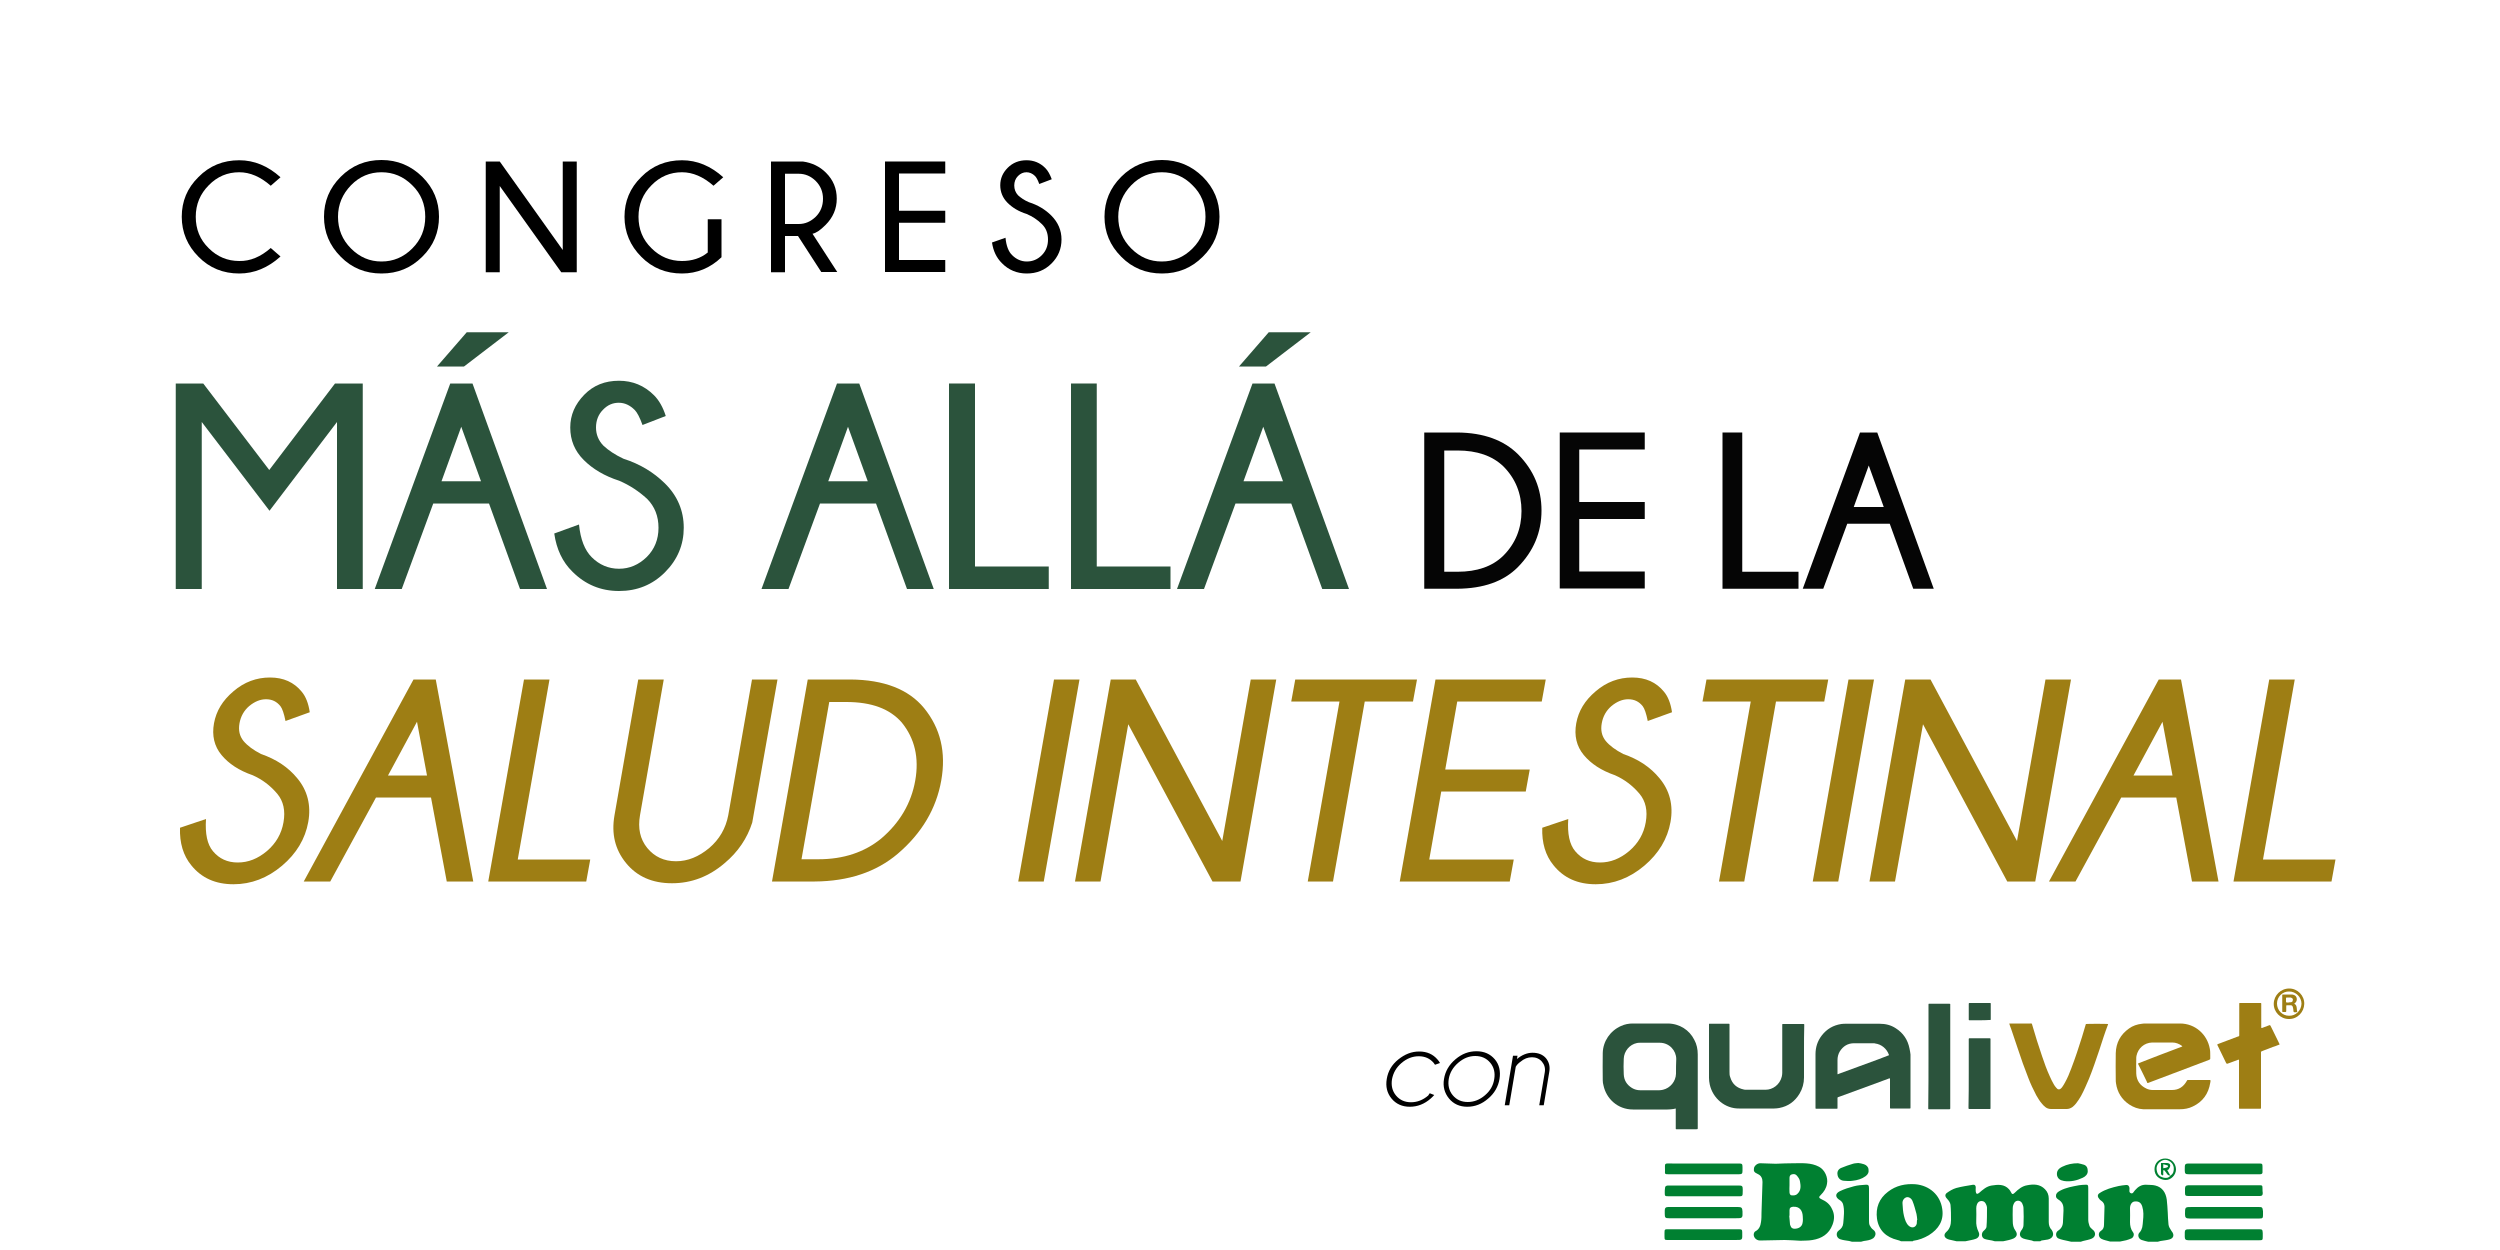 <?xml version="1.0" encoding="utf-8"?>
<!-- Generator: Adobe Illustrator 24.0.3, SVG Export Plug-In . SVG Version: 6.00 Build 0)  -->
<svg version="1.1" id="Capa_1" xmlns="http://www.w3.org/2000/svg" xmlns:xlink="http://www.w3.org/1999/xlink" x="0px" y="0px"
	 viewBox="0 0 1000 500" style="enable-background:new 0 0 1000 500;" xml:space="preserve">
<style type="text/css">
	.st0{fill-rule:evenodd;clip-rule:evenodd;fill:#008031;}
	.st1{fill-rule:evenodd;clip-rule:evenodd;fill:#8CC63F;}
	.st2{fill:#F6B100;}
	.st3{fill:#666666;}
	.st4{fill:#008031;}
	.st5{fill:#9E7E14;}
	.st6{fill:#2B533C;}
	.st7{fill:#050505;}
	.st8{fill:#FFFFFF;}
	.st9{fill-rule:evenodd;clip-rule:evenodd;fill:#FFFFFF;}
</style>
<g>
	<path d="M108.3,99.2l3.9,3.4c-5,4.5-10.5,6.8-16.5,6.8c-6.4,0-11.9-2.2-16.3-6.7c-4.4-4.4-6.7-9.8-6.7-16c0-6.2,2.2-11.5,6.7-15.9
		c4.4-4.5,9.9-6.7,16.3-6.7c6,0,11.5,2.3,16.5,6.8l-3.9,3.4c-4.1-3.6-8.3-5.4-12.6-5.4c-4.7,0-8.8,1.7-12.2,5.2
		c-3.4,3.4-5.2,7.6-5.2,12.6c0,5,1.7,9.2,5.2,12.6c3.4,3.4,7.5,5.1,12.2,5.1C100.1,104.5,104.3,102.7,108.3,99.2z"/>
	<path d="M168.9,70.7c4.5,4.5,6.7,9.8,6.7,16c0,6.2-2.2,11.6-6.7,16c-4.5,4.5-9.9,6.7-16.3,6.7c-6.4,0-11.9-2.2-16.3-6.7
		c-4.5-4.5-6.7-9.8-6.7-16c0-6.2,2.2-11.5,6.7-16c4.5-4.5,9.9-6.7,16.3-6.7C159,64,164.4,66.3,168.9,70.7z M152.6,68.9
		c-4.7,0-8.8,1.7-12.2,5.2c-3.4,3.5-5.2,7.7-5.2,12.6c0,5,1.7,9.2,5.2,12.7s7.5,5.2,12.2,5.2c4.7,0,8.8-1.7,12.3-5.2
		s5.2-7.7,5.2-12.7c0-5-1.7-9.2-5.2-12.6C161.4,70.6,157.3,68.9,152.6,68.9z"/>
	<path d="M199.9,64.6l25.2,35.4V64.6h5.6v44.3h-6.2l-24.6-34.5v34.5h-5.6V64.6H199.9z"/>
	<path d="M288.6,102.9c-4.5,4.3-9.8,6.5-15.8,6.5c-6.4,0-11.9-2.2-16.3-6.7c-4.4-4.4-6.7-9.8-6.7-16c0-6.2,2.2-11.5,6.7-15.9
		c4.4-4.5,9.9-6.7,16.3-6.7c6,0,11.5,2.3,16.5,6.8l-3.9,3.4c-4.1-3.6-8.3-5.4-12.6-5.4c-4.7,0-8.8,1.7-12.2,5.2
		c-3.4,3.4-5.2,7.6-5.2,12.6c0,5,1.7,9.2,5.2,12.6c3.4,3.4,7.5,5.1,12.2,5.1c4,0,7.5-1.1,10.3-3.4V87.7h5.5V102.9z"/>
	<path d="M319.2,94.4H314v14.5h-5.6V64.6h12.7c3.7,0.5,6.8,2,9.3,4.5c2.9,2.9,4.3,6.3,4.3,10.4c0,4-1.5,7.5-4.5,10.5
		c-2,2-3.7,3.2-5.2,3.5l9.9,15.3h-6.4L319.2,94.4z M314,69.5v20.1h5.5c2.6,0,4.8-1,6.8-2.9c1.9-1.9,2.9-4.3,2.9-7.2
		c0-2.8-1-5.2-2.9-7.1s-4.2-2.9-6.8-2.9H314z"/>
	<path d="M378.1,64.6v4.8h-18.5v14.9h18.5v4.8h-18.5v14.9h18.5v4.8H354V64.6H378.1z"/>
	<path d="M410.7,85.6c-3.2-1-5.7-2.5-7.7-4.5c-1.9-1.9-2.9-4.3-2.9-7c0-2.7,1-5,3-7c2-2,4.5-3,7.5-3c2.9,0,5.4,1,7.5,3.1
		c1.1,1.1,1.9,2.6,2.6,4.5l-5,1.9c-0.6-1.7-1.2-2.7-1.7-3.2c-1-1-2.2-1.5-3.4-1.5c-1.3,0-2.4,0.5-3.4,1.5c-1,1-1.5,2.3-1.5,3.8
		c0,1.5,0.5,2.8,1.5,3.9c1.1,1,2.5,2,4.4,2.8c3.5,1.1,6.5,2.9,8.9,5.3c2.7,2.7,4.1,5.9,4.1,9.6s-1.3,6.9-4,9.6c-2.7,2.7-6,4-9.9,4
		c-3.9,0-7.3-1.4-10-4.2c-2.1-2.1-3.4-4.8-3.9-8.2l5.4-1.9c0.3,3.2,1.2,5.6,2.7,7c1.6,1.6,3.6,2.5,5.8,2.5c2.3,0,4.3-0.8,6-2.5
		c1.7-1.7,2.5-3.8,2.5-6.3s-0.8-4.6-2.5-6.2C415,87.9,413,86.6,410.7,85.6z"/>
	<path d="M481.1,70.7c4.5,4.5,6.7,9.8,6.7,16c0,6.2-2.2,11.6-6.7,16c-4.5,4.5-9.9,6.7-16.3,6.7c-6.4,0-11.9-2.2-16.3-6.7
		c-4.5-4.5-6.7-9.8-6.7-16c0-6.2,2.2-11.5,6.7-16s9.9-6.7,16.3-6.7C471.2,64,476.6,66.3,481.1,70.7z M464.7,68.9
		c-4.7,0-8.8,1.7-12.2,5.2c-3.4,3.5-5.2,7.7-5.2,12.6c0,5,1.7,9.2,5.2,12.7s7.5,5.2,12.2,5.2c4.7,0,8.8-1.7,12.3-5.2
		s5.2-7.7,5.2-12.7c0-5-1.7-9.2-5.2-12.6C473.6,70.6,469.5,68.9,464.7,68.9z"/>
</g>
<g>
	<path class="st5" d="M872.9,418.6c0-0.2-0.1-0.2-0.2-0.3c-1.1-0.8-2.4-1.3-3.8-1.3c-2.7,0-5.3,0-8,0c-3.3,0.1-5.7,2.4-6.3,5.3
		c-0.1,0.4-0.1,0.8-0.1,1.2c0,2-0.1,3.9,0,5.9c0.1,2.8,1.5,4.8,4,6c0.8,0.4,1.7,0.6,2.6,0.6c2.6,0,5.1,0,7.7,0
		c2.7,0,4.6-1.3,5.9-3.6c0.1-0.1,0.1-0.2,0.2-0.3c0-0.1,0.1-0.1,0.2-0.1c0.1,0,0.3,0,0.4,0c2.7,0,5.4,0,8.1,0c0.1,0,0.3,0,0.4,0
		c0.1,0,0.2,0.1,0.2,0.2c0,0.3,0,0.6-0.1,0.9c-0.7,4.4-3,7.6-7,9.5c-1.6,0.8-3.4,1.1-5.2,1.1c-3.8,0-7.6,0-11.4,0
		c-1.1,0-2.1,0-3.2,0c-2.1-0.1-3.9-0.8-5.6-1.9c-3-2-4.8-4.9-5.3-8.5c-0.1-0.5-0.1-1-0.1-1.6c0-3.5-0.1-6.9,0-10.4
		c0.1-4.2,1.9-7.5,5.3-9.9c1.5-1.1,3.3-1.7,5.2-1.9c0.5-0.1,1.1-0.1,1.6-0.1c4.5,0,9.1,0,13.6,0c6.2,0,10.9,4.5,11.9,10
		c0.2,0.9,0.2,1.8,0.2,2.8c0,0.4,0,0.9,0,1.3c0,0.1-0.1,0.2-0.2,0.3c-0.1,0.1-0.3,0.1-0.4,0.2c-7.9,3-15.9,6-23.8,9
		c-0.8,0.3-0.7,0.4-1-0.4c-1.1-2.2-2.1-4.4-3.2-6.5c-0.1-0.2-0.2-0.4-0.3-0.6c0,0,0-0.1,0.1-0.1c0,0,0,0,0,0c0,0,0.1,0,0.1-0.1
		C861.2,423,867.1,420.8,872.9,418.6z"/>
	<path class="st6" d="M721.6,420.7c0,3.4,0,6.8,0,10.3c0,2.3-0.6,4.5-1.8,6.5c-1.9,3.1-4.5,5-8.1,5.7c-0.7,0.1-1.3,0.2-2,0.2
		c-2.8,0-5.6,0-8.4,0c-1.9,0-3.7,0-5.6,0c-5.7,0.1-10.6-4.1-11.8-9.6c-0.2-0.9-0.3-1.8-0.3-2.7c0-5,0-10.1,0-15.1c0-2,0-3.9,0-5.9
		c0-0.2,0-0.3,0-0.5c0,0,0.1-0.1,0.1-0.1c0.1,0,0.2,0,0.3,0c2.4,0,4.9,0,7.3,0c0.1,0,0.2,0,0.3,0c0.1,0,0.2,0.1,0.2,0.2
		c0,0.2,0,0.4,0,0.6c0,6.1,0,12.2,0,18.4c0,0.8,0,1.5,0.3,2.2c0.8,2.7,2.6,4.3,5.4,4.9c0.3,0.1,0.6,0.1,1,0.1c2.6,0,5.1,0,7.7,0
		c2.9,0,5.7-2,6.5-5.2c0.1-0.5,0.2-1,0.2-1.5c0-0.7,0-1.4,0-2.1c0-5.6,0-11.1,0-16.7c0-0.2,0-0.4,0-0.6c0-0.2,0.1-0.2,0.3-0.2
		c0.1,0,0.3,0,0.4,0c2.5,0,5,0,7.5,0c0.7,0,0.6,0,0.6,0.6C721.6,413.5,721.6,417.1,721.6,420.7C721.6,420.7,721.6,420.7,721.6,420.7
		z"/>
	<path class="st5" d="M803.7,409.4c0.3,0,0.5,0,0.7,0c2.6,0,5.1,0,7.7,0c0.7,0,0.6-0.1,0.8,0.6c1.2,4.2,2.5,8.3,3.9,12.4
		c0.9,2.7,1.9,5.5,3.1,8.1c0.5,1.1,1,2.2,1.6,3.2c0.3,0.5,0.6,1,1,1.4c0.2,0.2,0.3,0.3,0.5,0.5c0.4,0.2,0.7,0.2,1.1,0
		c0.3-0.2,0.6-0.5,0.8-0.8c0.4-0.6,0.8-1.2,1.1-1.8c1-1.8,1.8-3.7,2.5-5.6c1.6-4.2,3-8.4,4.3-12.6c0.5-1.6,0.9-3.1,1.4-4.7
		c0-0.2,0.1-0.3,0.2-0.5c0.5-0.1,8.1-0.1,8.8,0c0.1,0.1,0,0.2,0,0.2c-1.3,3.4-2.4,6.9-3.5,10.3c-1.3,3.8-2.6,7.7-4.1,11.4
		c-1,2.3-2,4.7-3.2,6.9c-0.6,1-1.2,2-2,3c-0.4,0.5-0.9,1-1.4,1.4c-0.7,0.5-1.5,0.8-2.3,0.8c-2.1,0-4.2,0-6.3,0
		c-0.9,0-1.7-0.3-2.3-0.8c-0.5-0.4-0.9-0.8-1.3-1.3c-0.9-1-1.6-2.2-2.3-3.4c-1.2-2.3-2.3-4.6-3.2-7c-1.5-3.8-2.9-7.7-4.2-11.7
		c-0.9-2.7-1.8-5.4-2.7-8C804.1,410.7,803.9,410.1,803.7,409.4z"/>
	<path class="st5" d="M904.4,420.7c0,0.2,0,0.5,0,0.7c0,7.1,0,14.2,0,21.3c0,0.9,0.1,0.8-0.8,0.8c-2.4,0-4.8,0-7.2,0
		c-0.2,0-0.3,0-0.5,0c-0.3,0-0.3,0-0.3-0.3c0-0.2,0-0.4,0-0.6c0-6,0-12,0-18c0-0.2,0-0.5,0-0.7c-0.3-0.1-0.4,0-0.6,0.1
		c-1.2,0.4-2.3,0.9-3.5,1.3c-0.2,0.1-0.4,0.1-0.6,0.2c-0.1,0-0.2,0-0.3-0.1c-0.1-0.1-0.1-0.2-0.2-0.3c-1.1-2.3-2.2-4.5-3.3-6.8
		c-0.1-0.2-0.2-0.3-0.2-0.5c0.2-0.2,0.4-0.2,0.6-0.3c2.5-0.9,4.9-1.9,7.4-2.8c0.1,0,0.2-0.1,0.4-0.1c0.3-0.1,0.4-0.2,0.4-0.5
		c0-1.3,0-2.6,0-3.9c0-2.7,0-5.4,0-8.1c0-0.2,0-0.3,0-0.5c0-0.4,0-0.4,0.4-0.4c2.6,0,5.2,0,7.9,0c0.1,0,0.2,0,0.3,0
		c0.1,0,0.2,0.1,0.2,0.2c0,0.2,0,0.4,0,0.6c0,2.8,0,5.6,0,8.4c0,0.2,0,0.4,0,0.6c0,0.2,0.1,0.2,0.3,0.2c0.2-0.1,0.3-0.1,0.5-0.2
		c0.8-0.3,1.6-0.6,2.4-0.9c0.3-0.1,0.3-0.1,0.5,0.2c0.3,0.5,0.5,1.1,0.8,1.6c0.8,1.7,1.7,3.4,2.5,5.1c0,0.1,0.1,0.2,0.1,0.2
		c0.3,0.7,0.4,0.6-0.3,0.8c-0.7,0.3-1.5,0.6-2.2,0.8c-1.3,0.5-2.6,1-3.9,1.5C904.8,420.5,904.6,420.5,904.4,420.7z"/>
	<path class="st6" d="M771.4,422.5c0-6.7,0-13.5,0-20.2c0-1-0.1-0.8,0.8-0.8c2.4,0,4.8,0,7.3,0c0.7,0,0.6,0,0.6,0.6
		c0,0.1,0,0.2,0,0.3c0,13.5,0,26.9,0,40.4c0,1,0.1,0.9-0.9,0.9c-2.4,0-4.7,0-7.1,0c-0.1,0-0.3,0-0.4,0c-0.4,0-0.4,0-0.4-0.4
		c0-0.2,0-0.4,0-0.6C771.4,435.9,771.4,429.2,771.4,422.5z"/>
	<path class="st6" d="M787.5,429.4c0-4.4,0-8.9,0-13.3c0-0.2,0-0.3,0-0.5c0-0.2,0.1-0.3,0.3-0.3c0.1,0,0.2,0,0.3,0
		c2.5,0,4.9,0,7.4,0c0.1,0,0.3,0,0.4,0c0.2,0,0.3,0.1,0.3,0.3c0,0.2,0,0.3,0,0.5c0,8.9,0,17.8,0,26.7c0,0.2,0,0.4,0,0.6
		c0,0.1-0.1,0.2-0.2,0.2c-0.1,0-0.3,0-0.4,0c-2.5,0-5.1,0-7.6,0c-0.1,0-0.2,0-0.3,0c-0.2,0-0.3-0.1-0.3-0.3c0-0.2,0-0.4,0-0.6
		C787.5,438.4,787.5,433.9,787.5,429.4z"/>
	<path class="st6" d="M791.8,408.1c-1.2,0-2.4,0-3.6,0c-0.2,0-0.3,0-0.5,0c-0.1,0-0.2-0.1-0.2-0.2c0-0.1,0-0.3,0-0.4
		c0-1.9,0-3.7,0-5.6c0-0.1,0-0.2,0-0.3c0-0.3,0-0.4,0.4-0.4c1.5,0,2.9,0,4.4,0c1.1,0,2.2,0,3.3,0c0.2,0,0.3,0,0.5,0
		c0.1,0,0.2,0.1,0.2,0.2c0,0.1,0,0.3,0,0.4c0,1.9,0,3.8,0,5.6c0,0.1,0,0.3,0,0.4c0,0.1-0.1,0.2-0.2,0.2c-0.2,0-0.3,0-0.5,0
		C794.3,408.1,793.1,408.1,791.8,408.1z"/>
	<path class="st6" d="M679.1,450.9c0-6.3,0-12.6,0-18.8c0-3.4,0-6.8,0-10.3c0-2.1-0.4-4.1-1.4-5.9c-1.9-3.8-5.8-6.5-10.7-6.5
		c-4.6,0-9.3,0-13.9,0c-1.6,0-3.2,0.3-4.7,1c-4.3,1.9-7.2,6.1-7.3,10.8c-0.1,3.6,0,7.3,0,10.9c0,0.7,0.1,1.4,0.3,2.1
		c1.1,5.2,5.6,9.6,11.8,9.6c4.6,0,9.2,0,13.8,0c0.8,0,1.6-0.1,2.4-0.2c0.3-0.1,0.5-0.1,0.9-0.2c0,0.3,0,0.5,0,0.7c0,2.3,0,4.6,0,6.9
		c0,0.2,0,0.3,0,0.5c0,0.1,0.1,0.2,0.2,0.2c0.2,0,0.3,0,0.5,0c2.4,0,4.8,0,7.3,0C679.2,451.7,679.1,451.7,679.1,450.9z M670.4,429.5
		c-0.1,3.1-2.3,5.7-5.2,6.4c-0.5,0.1-1,0.2-1.5,0.2c-1.3,0-2.5,0-3.8,0c0,0,0,0,0,0c-1.3,0-2.6,0-3.8,0c-1.2,0-2.3-0.3-3.3-0.9
		c-2.1-1.3-3.2-3.1-3.3-5.5c-0.1-2.1-0.1-4.1,0-6.2c0.1-3,2.3-5.7,5.3-6.3c0.4-0.1,0.9-0.1,1.4-0.1c2.6,0,5.1,0,7.7,0
		c3.9,0,6.6,3.2,6.6,6.5C670.4,425.5,670.4,427.5,670.4,429.5z"/>
	<path class="st6" d="M763.8,419.4c-0.7-3.5-2.5-6.2-5.5-8.1c-2-1.3-4.1-1.8-6.5-1.8c-4.5,0-9,0-13.4,0c-0.6,0-1.3,0-1.9,0.1
		c-3.2,0.5-5.8,2-7.8,4.6c-1.7,2.2-2.5,4.7-2.5,7.5c0,7.1,0,14.2,0,21.2c0,0.1,0,0.3,0,0.4c0,0.1,0.1,0.2,0.2,0.2c0.2,0,0.3,0,0.5,0
		c2.5,0,4.9,0,7.4,0c0.2,0,0.3,0,0.5,0c0.1,0,0.2-0.1,0.2-0.2c0-0.2,0-0.3,0-0.5c0-1,0-2,0-3.1c0-0.9-0.1-0.7,0.7-1
		c4.1-1.5,8.2-3,12.3-4.5c2.4-0.9,4.9-1.8,7.3-2.7c0.2-0.1,0.4-0.2,0.7-0.1c0,0.2,0,0.5,0,0.7c0,3.5,0,7,0,10.5c0,0.2,0,0.3,0,0.5
		c0,0.3,0,0.3,0.3,0.3c2.5,0,5,0,7.5,0c0,0,0,0,0.1,0c0.3,0,0.3-0.1,0.3-0.3c0-0.1,0-0.3,0-0.4c0-7,0-13.9,0-20.9
		C764.1,421.1,764,420.2,763.8,419.4z M755.3,422.2c-1.3,0.5-2.6,1-3.9,1.5c-5.3,1.9-10.5,3.9-15.8,5.8c-0.2,0.1-0.4,0.2-0.6,0.2
		c0-0.1,0-0.2,0-0.3c0-1.8,0-3.6,0-5.4c0-1.2,0.3-2.4,0.9-3.4c1.3-2.1,3.2-3.3,5.7-3.3c2.6,0,5.1,0,7.7,0c0.3,0,0.6,0,0.8,0.1
		c2.4,0.3,4.6,2,5.5,4.6C755.6,422.1,755.6,422.1,755.3,422.2z"/>
	<g>
		<path class="st5" d="M917.7,401.5C917.7,401.4,917.7,401.4,917.7,401.5c0.1-0.1,0.1-0.1,0.2-0.2c0.7-0.5,0.9-1.2,0.8-1.9
			c-0.1-0.8-0.6-1.3-1.4-1.5c-0.3-0.1-0.5-0.1-0.8-0.1c-1,0-2.1,0-3.1,0c-0.1,0-0.2,0-0.3,0c-0.1,0-0.2,0.1-0.2,0.2
			c0,0.1,0,0.3,0,0.4c0,1.9,0,3.9,0,5.8c0,0.1,0,0.3,0,0.4c0,0.1,0.1,0.2,0.2,0.2c0.4,0,0.7,0,1.1,0c0.2,0,0.2-0.1,0.3-0.3
			c0-0.2,0-0.3,0-0.5c0-0.6,0-1.1,0-1.7c0-0.1,0.1-0.2,0.2-0.2c0.5,0,1.1,0,1.6,0c0.4,0,0.6,0.2,0.8,0.6c0.1,0.3,0.1,0.6,0.2,0.9
			c0,0.3,0.1,0.6,0.1,1c0,0.1,0.1,0.2,0.3,0.3c0.2,0,0.4,0,0.6,0c0.2,0,0.4,0,0.6-0.1c-0.1-0.6-0.2-1.1-0.2-1.6
			C918.6,402.4,918.4,401.8,917.7,401.5z M917.1,400.2c0,0.4-0.3,0.6-0.7,0.7c-0.3,0-0.7,0-1,0.1c0,0,0,0,0,0c-0.2,0-0.5,0-0.7,0
			c-0.2,0-0.3-0.1-0.3-0.3c0-0.5,0-0.9,0-1.4c0-0.2,0.1-0.3,0.3-0.3c0.5,0,1,0,1.4,0c0.1,0,0.3,0,0.4,0.1c0.1,0,0.2,0.1,0.2,0.1
			C917.2,399.4,917.2,399.8,917.1,400.2z"/>
		<path class="st5" d="M915.7,395.4c-3.4,0-6.1,2.7-6.2,6c-0.1,3.4,2.7,6.2,6,6.2c3.5,0.1,6.1-2.8,6.2-6
			C921.8,398.2,919,395.4,915.7,395.4z M915.6,406.3c-2.7,0-4.8-2.2-4.8-4.9c0-2.7,2.2-4.9,4.9-4.8c2.6,0,4.9,2.2,4.9,4.9
			C920.5,404.2,918.3,406.4,915.6,406.3z"/>
	</g>
</g>
<g>
	<path d="M571.9,437.3l1.8,0.7c-0.4,0.5-0.9,0.9-1.4,1.4c-2.5,2.2-5.3,3.3-8.4,3.3c-3,0-5.5-1.1-7.3-3.3c-1.8-2.2-2.4-4.8-1.9-7.8
		c0.5-3.1,2-5.7,4.6-7.8s5.3-3.2,8.4-3.2c3.1,0,5.5,1.1,7.3,3.2c0.4,0.4,0.7,0.9,1,1.4l-2,0.7c-0.2-0.2-0.3-0.5-0.5-0.7
		c-1.5-1.8-3.5-2.7-6-2.7c-2.5,0-4.8,0.9-6.9,2.7c-2.1,1.8-3.3,3.9-3.8,6.5c-0.4,2.5,0.1,4.7,1.6,6.5c1.5,1.8,3.5,2.7,6,2.7
		c2.5,0,4.8-0.9,6.9-2.7C571.5,437.8,571.7,437.6,571.9,437.3z"/>
	<path d="M590.6,420.5c3.1,0,5.5,1.1,7.3,3.2s2.4,4.8,1.9,7.9c-0.5,3-2,5.7-4.5,7.8c-2.5,2.2-5.3,3.3-8.4,3.3c-3,0-5.5-1.1-7.3-3.3
		s-2.5-4.8-2-7.8c0.5-3.1,2-5.7,4.6-7.9S587.5,420.5,590.6,420.5z M583.3,425.1c-2.1,1.8-3.4,4-3.8,6.5c-0.4,2.5,0.1,4.7,1.6,6.5
		c1.5,1.8,3.5,2.7,6,2.7c2.5,0,4.8-0.9,6.9-2.7c2.1-1.8,3.3-3.9,3.7-6.5c0.4-2.5-0.1-4.7-1.6-6.5c-1.5-1.8-3.5-2.7-6-2.7
		S585.4,423.3,583.3,425.1z"/>
	<path d="M606.3,426.7l-2.6,15.4h-1.8l3.3-19.8h1.8l-0.2,1.3c1.9-1.6,4-2.5,6.2-2.5c2.3,0,4.1,0.7,5.4,2.2c1.2,1.5,1.7,3.3,1.3,5.5
		l-2.2,13.3h-1.8l2.2-13.1c0.3-1.7-0.1-3.1-1.1-4.3c-1-1.2-2.4-1.8-4-1.8c-1.7,0-3.2,0.6-4.6,1.8C607.3,425.3,606.7,426,606.3,426.7
		z"/>
</g>
<g>
	<path class="st6" d="M145.1,153.4v82.2h-10.3v-66.8l-27,35.5l-27.1-35.5v66.8H70.3v-82.2h11l26.4,34.6l26.3-34.6H145.1z"/>
	<path class="st6" d="M189,153.4l29.8,82.2H208l-12.4-34.2h-22.3l-12.6,34.2h-10.8l30.2-82.2H189z M203.5,132.9l-17.9,13.7h-10.8
		l11.9-13.7H203.5z M192.4,192.5l-7.9-21.8l-7.9,21.8H192.4z"/>
	<path class="st6" d="M247.7,192.3c-5.9-1.9-10.6-4.7-14.2-8.3c-3.6-3.6-5.4-7.9-5.4-13c0-5,1.9-9.3,5.6-13.1
		c3.7-3.8,8.3-5.6,13.9-5.6c5.4,0,10.1,1.9,14,5.8c2,2,3.6,4.8,4.7,8.3l-9.3,3.6c-1.1-3.1-2.2-5.1-3.1-6c-1.9-1.9-4-2.9-6.4-2.9
		c-2.4,0-4.5,0.9-6.3,2.8c-1.8,1.8-2.8,4.2-2.8,7.1c0,2.8,1,5.2,2.9,7.2c2,1.9,4.7,3.7,8.1,5.3c6.6,2.1,12,5.4,16.5,9.8
		c5.1,5,7.6,11,7.6,17.8s-2.5,12.8-7.5,17.8c-5,5-11.1,7.5-18.4,7.5c-7.3,0-13.5-2.6-18.6-7.7c-4-3.9-6.4-9-7.3-15.3l9.9-3.6
		c0.6,6,2.3,10.3,5.1,13.1c3,3,6.7,4.6,10.9,4.6c4.2,0,7.9-1.6,11.1-4.7c3.1-3.1,4.7-7,4.7-11.7c0-4.6-1.5-8.5-4.6-11.6
		C255.5,196.5,251.9,194.1,247.7,192.3z"/>
	<path class="st6" d="M343.7,153.4l29.8,82.2h-10.7l-12.4-34.2H328l-12.6,34.2h-10.8l30.2-82.2H343.7z M347.1,192.5l-7.9-21.8
		l-7.9,21.8H347.1z"/>
	<path class="st6" d="M379.6,235.6v-82.2H390v73.2h29.5v9H379.6z"/>
	<path class="st6" d="M428.4,235.6v-82.2h10.3v73.2h29.5v9H428.4z"/>
	<path class="st6" d="M509.8,153.4l29.8,82.2h-10.7l-12.4-34.2h-22.3l-12.6,34.2h-10.8l30.2-82.2H509.8z M524.3,132.9l-17.9,13.7
		h-10.8l11.9-13.7H524.3z M513.2,192.5l-7.9-21.8l-7.9,21.8H513.2z"/>
	<path class="st7" d="M583,173c10.4,0.1,18.5,3,24.3,8.8c6.2,6.3,9.3,13.7,9.3,22.4c0,8.8-3.2,16.3-9.5,22.7
		c-5.7,5.7-13.7,8.5-24.2,8.6h-13.2V173H583z M577.7,180v48.7h5.3c7.8,0,13.9-2.1,18.3-6.4c4.9-4.9,7.3-10.9,7.3-17.9
		c0-7-2.4-13-7.3-17.9c-4.4-4.2-10.5-6.3-18.3-6.3H577.7z"/>
	<path class="st7" d="M657.9,173v6.8h-26.2v21h26.2v6.8h-26.2v21h26.2v6.8h-34V173H657.9z"/>
	<path class="st7" d="M689,235.6V173h7.9v55.7h22.5v6.8H689z"/>
	<path class="st7" d="M750.9,173l22.6,62.5h-8.2l-9.4-26h-17l-9.6,26h-8.2l22.9-62.5H750.9z M753.5,202.8l-6-16.6l-6,16.6H753.5z"/>
	<path class="st5" d="M101.1,310.1c-5.5-1.9-9.6-4.6-12.5-8.1c-2.9-3.5-3.9-7.8-3-12.7c0.9-4.9,3.4-9.1,7.8-12.8
		c4.3-3.7,9.2-5.5,14.6-5.5c5.4,0,9.6,1.9,12.7,5.7c1.6,1.9,2.7,4.7,3.2,8.2l-9.7,3.5c-0.6-3-1.3-5-2-5.9c-1.5-1.9-3.4-2.8-5.8-2.8
		c-2.3,0-4.5,0.9-6.7,2.7c-2.1,1.8-3.4,4.1-3.9,6.9c-0.5,2.8,0,5.1,1.6,7.1c1.6,1.9,3.9,3.6,7,5.2c6.1,2.1,10.9,5.3,14.5,9.7
		c4.1,4.9,5.6,10.8,4.4,17.5c-1.2,6.7-4.7,12.6-10.5,17.5c-5.8,4.9-12.3,7.4-19.4,7.4c-7.2,0-12.8-2.5-16.9-7.6
		c-3.2-3.9-4.7-8.9-4.5-15l10.4-3.5c-0.4,5.9,0.5,10.2,2.8,12.9c2.5,3,5.8,4.5,9.9,4.5c4.2,0,8-1.5,11.7-4.6
		c3.6-3.1,5.8-6.9,6.6-11.5c0.8-4.6,0-8.4-2.5-11.4C108.1,314.2,104.9,311.8,101.1,310.1z"/>
	<path class="st5" d="M174.3,271.8l15,80.8h-10.6l-6.3-33.6h-22l-18.3,33.6h-10.6l43.9-80.8H174.3z M170.8,310.2l-4-21.5l-11.6,21.5
		H170.8z"/>
	<path class="st5" d="M195.3,352.6l14.3-80.8h10.2l-12.7,72h29l-1.6,8.8H195.3z"/>
	<path class="st5" d="M300.8,271.8H311l-10.1,57.2c-2,6.3-5.7,11.8-11.1,16.3c-6.2,5.3-13.2,8-21,8c-7.9,0-14-2.7-18.4-8.1
		c-4.4-5.4-5.9-11.7-4.6-19.1l9.5-54.3h10.2l-9.5,54.3c-0.9,5.2,0,9.5,2.9,13.1c2.9,3.5,6.7,5.3,11.5,5.3c4.7,0,9.1-1.8,13.3-5.3
		c4.1-3.5,6.6-7.9,7.6-13.1L300.8,271.8z"/>
	<path class="st5" d="M340.2,271.8c13.4,0.1,23.2,3.9,29.4,11.4c6.6,8.1,8.9,17.7,6.9,29c-2,11.3-7.8,21.1-17.4,29.3
		c-8.6,7.3-19.7,11-33.2,11.1h-17.1l14.3-80.8H340.2z M331.7,280.8l-11.1,62.9h6.8c10,0,18.4-2.8,25.1-8.3
		c7.4-6.3,12-14.1,13.6-23.2c1.6-9.1-0.2-16.8-5.4-23.2c-4.8-5.5-12.1-8.2-22.2-8.2H331.7z"/>
	<path class="st5" d="M431.8,271.8l-14.3,80.8h-10.2l14.3-80.8H431.8z"/>
	<path class="st5" d="M454.3,271.8l34.6,64.6l11.4-64.6h10.2l-14.3,80.8h-11.2l-33.7-62.9l-11.1,62.9H430l14.3-80.8H454.3z"/>
	<path class="st5" d="M545.9,280.6l-12.7,72h-10.1l12.7-72h-19.3l1.6-8.8h48.7l-1.6,8.8H545.9z"/>
	<path class="st5" d="M618.3,271.8l-1.6,8.8h-33.8l-4.8,27.2h33.8l-1.6,8.8h-33.8l-4.8,27.2h33.8l-1.6,8.8h-44l14.3-80.8H618.3z"/>
	<path class="st5" d="M646,310.1c-5.5-1.9-9.6-4.6-12.5-8.1c-2.9-3.5-3.9-7.8-3-12.7c0.9-4.9,3.4-9.1,7.8-12.8
		c4.3-3.7,9.2-5.5,14.6-5.5c5.4,0,9.6,1.9,12.7,5.7c1.6,1.9,2.7,4.7,3.2,8.2l-9.7,3.5c-0.6-3-1.3-5-2-5.9c-1.5-1.9-3.4-2.8-5.8-2.8
		c-2.3,0-4.5,0.9-6.7,2.7c-2.1,1.8-3.4,4.1-3.9,6.9c-0.5,2.8,0,5.1,1.6,7.1c1.6,1.9,3.9,3.6,7,5.2c6.1,2.1,10.9,5.3,14.5,9.7
		c4.1,4.9,5.6,10.8,4.4,17.5c-1.2,6.7-4.7,12.6-10.5,17.5c-5.8,4.9-12.3,7.4-19.4,7.4c-7.2,0-12.8-2.5-16.9-7.6
		c-3.2-3.9-4.7-8.9-4.5-15l10.4-3.5c-0.4,5.9,0.5,10.2,2.8,12.9c2.5,3,5.8,4.5,9.9,4.5c4.2,0,8-1.5,11.7-4.6
		c3.6-3.1,5.8-6.9,6.6-11.5c0.8-4.6,0-8.4-2.5-11.4C653,314.2,649.8,311.8,646,310.1z"/>
	<path class="st5" d="M710.4,280.6l-12.7,72h-10.1l12.7-72H681l1.6-8.8h48.7l-1.6,8.8H710.4z"/>
	<path class="st5" d="M749.6,271.8l-14.3,80.8h-10.2l14.3-80.8H749.6z"/>
	<path class="st5" d="M772.2,271.8l34.6,64.6l11.4-64.6h10.2l-14.3,80.8h-11.2l-33.7-62.9L758,352.6h-10.2l14.3-80.8H772.2z"/>
	<path class="st5" d="M872.4,271.8l15,80.8h-10.6l-6.3-33.6h-22l-18.3,33.6h-10.6l43.9-80.8H872.4z M869,310.2l-4-21.5l-11.6,21.5
		H869z"/>
	<path class="st5" d="M893.4,352.6l14.3-80.8h10.2l-12.7,72h29l-1.6,8.8H893.4z"/>
</g>
<path class="st0" d="M819.5,488.8c0-3.1,0-6.3,0-9.4c0-1.4-0.5-2.7-1.5-3.7c-2-2.1-4.6-2.1-7.1-1.6c-2,0.3-3.6,1.6-5,3
	c-0.7,0.7-1.1,0.7-1.5-0.2c-0.2-0.4-0.5-0.9-0.8-1.2c-1.9-2.1-4.4-1.9-6.9-1.5c-2.1,0.3-3.6,1.7-5.1,3c-0.2,0.2-0.7,0.4-0.9,0.3
	c-0.2-0.1-0.4-0.6-0.4-0.9c-0.1-0.5,0-1.1,0-1.6c0-0.7-0.3-1.2-1.1-1.1c-2.3,0.4-4.5,0.7-6.7,1.3c-1.4,0.4-2.7,1.2-3.8,2
	c-0.9,0.7-0.6,1.6,0.2,2.4c0.6,0.6,1.2,1.5,1.3,2.3c0.2,2.1,0.2,4.2,0.2,6.2c0,1.8-0.5,3.5-1.9,4.7c-1.1,1-0.9,2.2,0.5,2.8
	c0.4,0.2,0.9,0.3,1.4,0.4c0.7,0.2,1.5,0.3,2.2,0.5h3.6c0.8-0.2,1.6-0.3,2.4-0.5c0.6-0.1,1.2-0.3,1.8-0.5c1.2-0.5,1.6-1.6,1-2.8
	c-0.7-1.4-1-3-0.9-4.5c0.1-1.6,0-3.2,0-4.9c0-0.6,0.1-1.1,0.3-1.6c0.3-0.8,0.9-1.3,1.8-1.3c1,0,1.5,0.6,1.8,1.3
	c0.2,0.4,0.4,0.9,0.4,1.3c0,2.6,0,5.2-0.2,7.7c0,0.5-0.6,1.2-1.1,1.6c-1.1,0.9-1,2.8,0.4,3.3c0.9,0.3,1.9,0.4,2.9,0.6
	c0.4,0.1,0.7,0.2,1.1,0.3h3.4c0.8-0.2,1.6-0.3,2.3-0.5c0.6-0.2,1.2-0.3,1.8-0.6c1.4-0.7,1.7-1.8,0.8-3.1c-0.9-1.2-1.1-2.5-1.1-3.8
	c0-1.8-0.1-3.5,0-5.3c0-0.8,0.3-1.6,0.7-2.2c0.8-1.1,2.5-0.9,3.1,0.4c0.3,0.6,0.5,1.3,0.5,2c0.1,2.2,0.1,4.4,0,6.6
	c0,0.8-0.4,1.6-0.9,2.2c-0.9,1.3-0.7,2.6,0.8,3.2c1.1,0.4,2.2,0.5,3.4,0.8c0.3,0.1,0.5,0.2,0.8,0.3h2.6c0.2-0.1,0.3-0.2,0.5-0.3
	c0.9-0.2,1.8-0.2,2.6-0.4c2-0.5,2.6-2.1,1.5-3.8C819.8,491.1,819.5,490,819.5,488.8z M867.4,489.8c-0.2-1.6-0.2-3.2-0.3-4.8
	c-0.1-1.7-0.2-3.5-0.4-5.2c-0.4-2.7-1.7-4.9-4.6-5.6c-1.1-0.3-2.4-0.2-3.6-0.3c-1.9-0.1-3.3,0.8-4.5,2.2c-0.5,0.5-0.8,1.5-1.6,1.2
	c-0.9-0.3-0.6-1.2-0.6-1.9c0-0.9-0.5-1.5-1.4-1.4c-1,0.1-1.9,0.2-2.9,0.4c-2.7,0.6-5.3,1.3-7.6,2.8c-0.7,0.4-1,1-0.6,1.8
	c0.3,0.5,0.7,1,1.2,1.3c0.9,0.6,1.3,1.4,1.3,2.4c-0.1,2.4-0.1,4.8-0.2,7.2c0,1-0.3,1.9-1.3,2.5c-1.1,0.7-1,2.4,0.2,3.1
	c0.5,0.3,1,0.4,1.6,0.6c0.6,0.2,1.3,0.3,1.9,0.5h4.1c0.8-0.2,1.6-0.3,2.4-0.5c0.8-0.2,1.5-0.5,2.2-0.8c0.8-0.5,1.1-1.7,0.5-2.4
	c-0.9-1.2-1.2-2.6-1.2-4.1c0.1-1.8,0-3.6,0-5.5c0-1.5,0.8-2.6,1.8-2.7c1.6-0.2,2.6,0.4,3.1,2c0.6,1.9,0.5,3.8,0.3,5.7
	c-0.1,0.9-0.1,1.7-0.3,2.6c-0.2,0.7-0.5,1.5-1,2c-1.1,1-0.5,2.7,0.8,3.1c0.9,0.3,1.7,0.5,2.6,0.7h3.8c0.4-0.1,0.7-0.2,1.1-0.3
	c1.2-0.2,2.4-0.3,3.5-0.6c1.9-0.5,2.1-2,0.9-3.4C868,491.5,867.5,490.7,867.4,489.8z M766.2,473.7c-4-0.3-7.8,0.5-11,3
	c-3.6,2.7-5,6.5-4.4,10.8c0.7,4.7,3.7,7.4,8.2,8.5c0.5,0.1,1,0.3,1.4,0.5h4.7c0.1-0.1,0.2-0.2,0.3-0.2c2.2-0.3,4.2-1.1,6.1-2.2
	c4-2.5,6.1-5.9,5.4-10.5C776.1,477.9,771.7,474.2,766.2,473.7z M766.7,489.5c-0.4,1.5-1.9,1.9-3.1,0.9c-1.2-1-1.6-2.5-2-4
	c-0.4-1.6-0.5-3.3-0.6-5c-0.1-1.2,0.6-2.2,1.6-2.5c0.8-0.2,1.9,0.3,2.4,1.5c0.7,1.7,1.1,3.4,1.6,5.2c0.2,0.8,0.2,1.6,0.3,2.4
	c0,0-0.1,0-0.1,0C766.7,488.4,766.8,489,766.7,489.5z M749.3,491.9c-0.6-0.4-1.1-1.1-1.4-1.7c-0.3-0.6-0.3-1.3-0.3-2
	c0-4.3,0-8.6,0-12.9c0-1.2-0.3-1.5-1.4-1.4c-1.6,0.1-3.1,0.2-4.6,0.6c-1.9,0.5-3.9,1.1-5.7,2c-2,1-1.8,2.5,0.1,3.6
	c0.5,0.3,1,0.9,1.2,1.5c0.7,2.5,0.3,5.1,0.1,7.7c-0.1,1.3-0.8,2.2-1.8,2.9c-1.3,0.9-1,3,0.6,3.5c1.2,0.4,2.4,0.5,3.6,0.7
	c0.4,0.1,0.7,0.2,1.1,0.3h3.6c0.4-0.1,0.7-0.2,1.1-0.3c1.3-0.2,2.6-0.3,3.8-1.1C750.5,494.2,750.5,492.8,749.3,491.9z M837,491.8
	c-0.5-0.4-1-0.9-1.2-1.4c-0.3-0.8-0.5-1.7-0.5-2.6c0-4.2,0-8.4,0-12.6c0-1.2-0.2-1.4-1.3-1.3c-0.8,0-1.6,0.1-2.4,0.2
	c-2.6,0.5-5.2,0.9-7.6,2.2c-0.9,0.5-1.6,1-1.6,2c-0.1,1,0.8,1.4,1.5,1.9c0.5,0.4,1,1,1.2,1.6c0.3,0.7,0.3,1.6,0.3,2.4
	c0,1.4-0.2,2.9-0.2,4.3c0,1.7-0.6,2.9-2,3.8c-1.1,0.7-1,2.6,0.2,3.1c1.2,0.5,2.5,0.7,3.8,1c0.4,0.1,0.8,0.2,1.3,0.3h3.8
	c0.3-0.1,0.6-0.2,0.9-0.3c1.2-0.3,2.5-0.5,3.6-1C838.4,494.6,838.4,492.8,837,491.8z M728.6,479.7c-1.1-0.5-1.2-0.9-0.3-1.7
	c1.3-1.3,2.2-2.7,2.5-4.5c0.5-2.5-0.9-5.6-3.2-6.8c-3.2-1.7-6.6-1.4-10-1.4c-2.4,0-4.8,0.1-7.3,0.2c-2.1,0-4.2-0.2-6.2-0.2
	c-1.2,0-2.3,1-2.5,1.9c-0.2,1.3,0,1.7,1.5,2.4c1.4,0.6,1.9,1.8,1.9,3.2c-0.1,4.1-0.3,8.2-0.4,12.3c0,1.2,0,2.5-0.2,3.7
	c-0.2,1.5-0.7,2.9-2.2,3.7c-0.3,0.1-0.5,0.5-0.6,0.7c-0.5,1.4,0.7,3,2.4,3c3.3,0,6.5-0.2,9.8-0.2c2,0,4.1,0.2,6.4,0.3
	c1.5-0.1,3.2,0,4.8-0.3c3.7-0.6,6.6-2.4,8-6.1c0.8-2.1,0.9-4.2-0.2-6.3C731.9,481.6,730.4,480.5,728.6,479.7z M715.8,471.5
	c0-0.7,0-1.4,0.8-1.7c0.8-0.3,1.6-0.2,2.1,0.4c0.6,0.7,1.2,1.5,1.3,2.4c0.3,1.7,0.5,3.5-1,4.9c-0.8,0.8-1.7,0.7-2.6,0.6
	c-0.3-0.1-0.6-0.7-0.6-1.1c-0.1-1,0-2,0-2.9C715.8,473.2,715.8,472.4,715.8,471.5z M721,489.3c-0.3,1.5-1.7,2.2-3.2,2.2
	c-0.8,0-1.4-0.4-1.6-1.2c-0.1-0.2-0.2-0.4-0.2-0.6c-0.1-1.1-0.2-2.3-0.3-3.4c0,0,0.1,0,0.1,0c0-0.7,0-1.5,0-2.2c0-1,0.5-1.3,1.4-1.4
	c2.7-0.2,3.8,1.6,3.9,3.8C721.2,487.4,721.2,488.4,721,489.3z M903.4,482.8c-8.9,0-17.8,0-26.7,0c-2.7,0-2.7,0-2.7,2.8
	c0,1.4,0.3,1.8,1.8,1.8c4.6,0,9.2,0,13.8,0h1.3c4.3,0,8.6,0,12.9,0c1.2,0,1.4-0.2,1.4-1.3c0-0.5,0-1.1,0-1.6
	C905,482.9,904.9,482.8,903.4,482.8z M695.1,482.8c-8.3,0-16.6,0-24.9,0c-1,0-2,0-2.9,0c-1,0-1.4,0.4-1.4,1.4c0,0.4,0,0.9,0,1.3
	c0,1.6,0.2,1.8,1.8,1.8c4.6,0,9.2,0,13.8,0c4.3,0,8.6,0,12.8,0c2.7,0,2.8,0,2.7-2.7C696.9,483.1,696.7,482.8,695.1,482.8z
	 M695.6,491.7c-4.7,0-9.4,0-14.1,0c-4.7,0-9.5,0-14.2,0c-1.4,0-1.5,0-1.5,1.5c0,0.5,0,0.9,0,1.4c0,1.4,0.1,1.4,1.5,1.4
	c8.9,0,17.8,0,26.7,0c3.2,0,2.9,0.1,2.9-3C696.9,491.9,696.7,491.7,695.6,491.7z M667.3,469.7c4.7,0,9.4,0,14.1,0
	c4.7,0,9.5,0,14.2,0c1.2,0,1.4-0.3,1.4-1.4c0-0.5,0-1,0-1.5c0-1.2-0.2-1.4-1.4-1.4c-8.9,0-17.8,0-26.7,0c-3.4,0-2.9-0.4-2.9,2.9
	C665.9,469.6,666,469.7,667.3,469.7z M665.9,477.1c0,1.3,0.1,1.4,1.4,1.4c4.7,0,9.5,0,14.2,0c4.3,0,8.6,0,12.9,0
	c3,0,2.6,0.3,2.7-2.6c0-1.5-0.2-1.7-1.7-1.7c-9.2,0-18.5,0-27.7,0c-0.2,0-0.4,0-0.6,0c-0.7,0.1-1.1,0.3-1.1,1.1
	C665.9,475.8,665.9,476.5,665.9,477.1z M903.5,491.7c-8.9,0-17.9,0-26.8,0c-3,0-2.8-0.1-2.8,2.9c0,1.1,0.3,1.5,1.5,1.5
	c4.7,0,9.4,0,14.2,0c4.7,0,9.4,0,14.1,0c1.3,0,1.4-0.1,1.4-1.4c0-0.5,0-1,0-1.5C905,491.8,904.9,491.7,903.5,491.7z M875.5,469.7
	c7.9,0,15.8,0,23.7,0c1.6,0,3.2,0,4.8,0c0.7,0,1.1-0.3,1-1c0-0.6,0-1.3,0-1.9c0-1.3-0.1-1.4-1.4-1.4c-4.7,0-9.4,0-14.1,0
	c-4.3,0-8.6,0-12.9,0c-2.8,0-2.7-0.1-2.7,2.7C873.9,469.5,874.2,469.7,875.5,469.7z M905,475.5c0-1.4-0.1-1.4-1.4-1.4
	c-8.9,0-17.8,0-26.7,0c-2.9,0-3-0.2-2.9,3c0,1.1,0.2,1.3,1.4,1.3c4.7,0,9.4,0,14.1,0h3.6c3.6,0,7.2,0,10.8,0c0.9,0,1.2-0.3,1.2-1.2
	C905,476.7,905,476.1,905,475.5z M737.5,472.3c1.2,0.1,2.4,0.2,3.6,0c1.8-0.2,3.6-0.7,5.1-1.8c1-0.7,1.4-1.6,1.2-2.8
	c-0.1-1-0.9-1.7-1.8-2c-0.8-0.3-1.6-0.4-2.3-0.5c-0.8,0.1-1.5,0.1-2.1,0.3c-1.6,0.5-3.2,1-4.8,1.7c-1.1,0.5-1.6,1.5-1.4,2.6
	C735.1,471.2,736.2,472.2,737.5,472.3z M825.6,472.4c2.6,0.4,5.2-0.2,7.5-1.3c1.1-0.5,2-1.4,2-2.6c0-1.3-0.4-2.2-1.5-2.6
	c-0.8-0.2-1.6-0.5-2.4-0.6c-2.2,0-4.3,0.4-6.3,1.4c-1.7,0.8-2.3,1.9-2.1,3.4C823.1,471.4,823.9,472.1,825.6,472.4z M866.1,463.4
	c-2.5,0-4.3,1.8-4.3,4.3c0,2.5,1.8,4.1,4.3,4.3c2.3,0.1,4.3-2,4.3-4.3C870.3,465.2,868.5,463.4,866.1,463.4z M868.2,470.2
	c-0.8,1.1-1.9,1.1-3,0.8c-1.2-0.3-2.1-1.1-2.4-2.4c-0.4-1.4-0.1-2.6,0.9-3.6c1-0.9,2.2-1.4,3.6-0.8c1.2,0.5,2,1.5,2.2,2.8
	C869.6,468.3,869.4,469.5,868.2,470.2z M868.2,470.2C868.2,470.2,868.2,470.2,868.2,470.2C868.2,470.2,868.2,470.2,868.2,470.2
	L868.2,470.2z M868.2,470.2C868.2,470.2,868.2,470.2,868.2,470.2C868.2,470.2,868.2,470.2,868.2,470.2
	C868.2,470.2,868.2,470.2,868.2,470.2z M867.5,467.7c0.3-0.5,0.6-1,0.6-1.5c0-0.6-0.6-1-1.3-1c-0.8,0-1.5,0-2.4,0c0,1.5,0,3,0,4.4
	c0,0.2,0.4,0.4,0.6,0.6c0.1-0.1,0.2-0.1,0.3-0.2v-1.8c0.1-0.1,0.2-0.1,0.3-0.2c0.3,0.4,0.7,0.7,0.9,1.1c0.4,0.7,0.8,1.2,1.6,1.1
	c-0.4-0.7-0.8-1.4-1.2-2.2C867.1,467.9,867.4,467.9,867.5,467.7z M865.3,467.3v-1.6c0.7,0.2,1.3,0.3,1.8,0.5c0.1,0,0.1,0.6,0,0.6
	C866.6,467.1,866,467.2,865.3,467.3z"/>
</svg>
